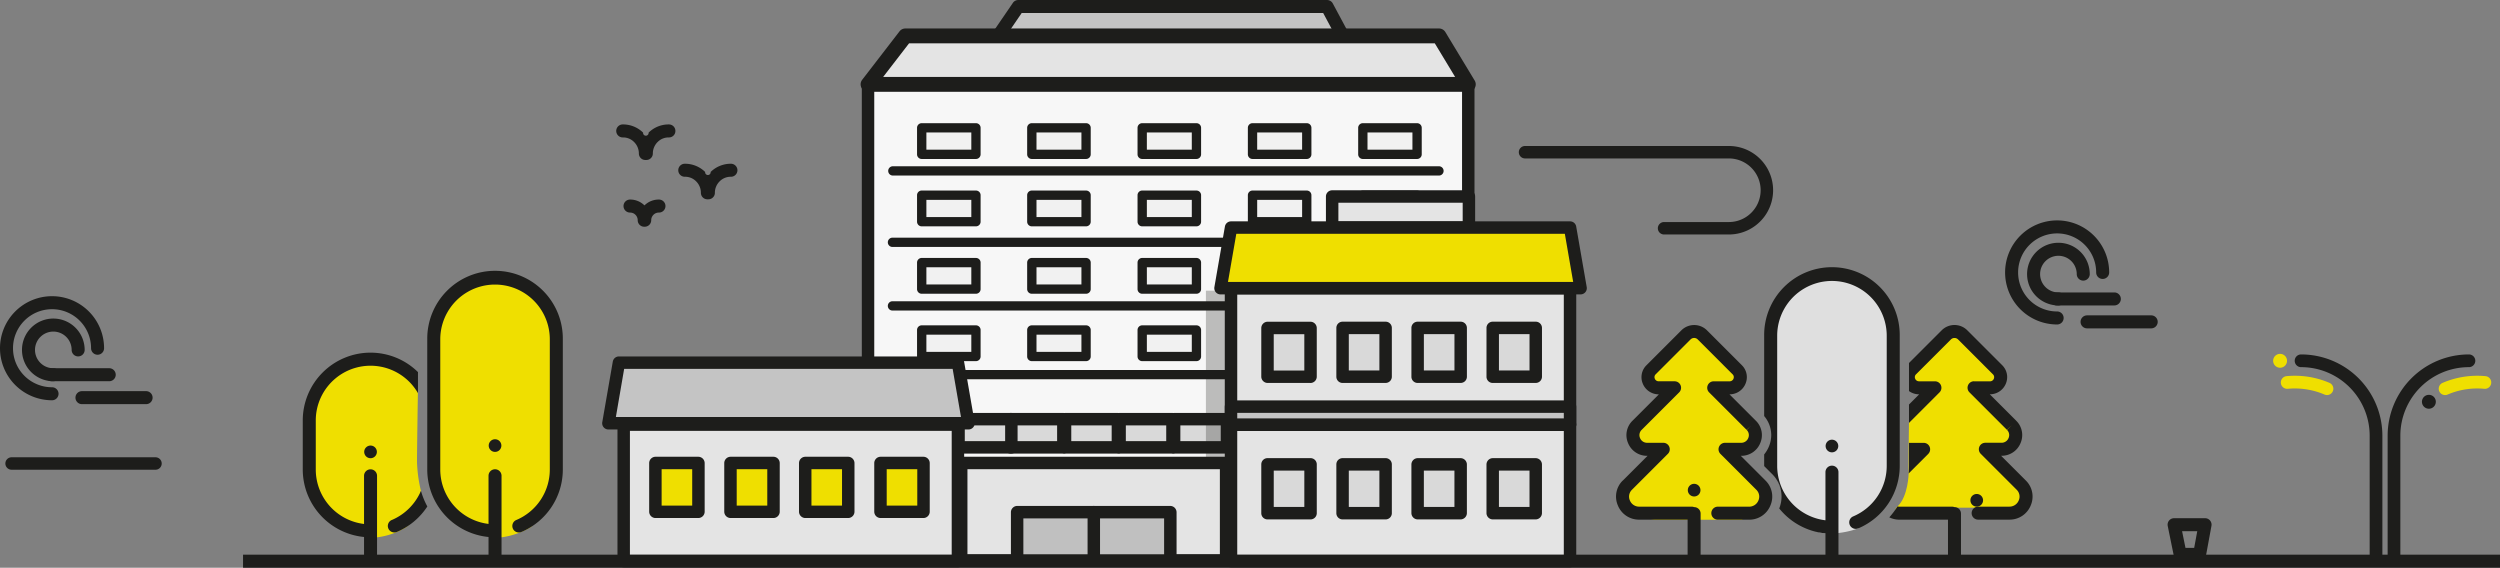 <svg xmlns="http://www.w3.org/2000/svg" xmlns:xlink="http://www.w3.org/1999/xlink" width="308.669" height="70.093" viewBox="0 0 308.669 70.093">
  <rect x="0" y="0" width="308.669" height="70.093" fill="#808080" stroke="none"/>
  <defs>
    <clipPath id="clip-path">
      <rect id="Rectangle_1916" data-name="Rectangle 1916" width="3.103" height="33.579" fill="none"/>
    </clipPath>
  </defs>
  <g id="city_3" data-name="city 3" transform="translate(0)">
    <path id="Path_1680" data-name="Path 1680" d="M2209.736,39.366l-2.667,3.9h42.885l-2.094-3.9Z" transform="translate(-2084.012 -38.563)" fill="#c4c4c4"/>
    <path id="Path_1681" data-name="Path 1681" d="M2247.931,42.049h-42.884a.8.8,0,0,1-.663-1.256l2.667-3.9a.8.8,0,0,1,.663-.35h38.124a.8.8,0,0,1,.708.424l2.093,3.9a.8.8,0,0,1-.708,1.183m-41.362-1.606h40.02l-1.231-2.3h-37.219Z" transform="translate(-2081.99 -36.541)" fill="#1d1d1b"/>
    <path id="Path_1682" data-name="Path 1682" d="M2151.227,117.061h74.11V58.489a121.42,121.42,0,0,0-74.11,0Z" transform="translate(-2044.051 -48.103)" fill="#f7f7f7"/>
    <path id="Path_1683" data-name="Path 1683" d="M2223.4,124.361h-74.11a.769.769,0,0,1-.769-.769V64.781a.769.769,0,0,1,.52-.727c5.325-1.821,19.013-2.74,38.55-2.587,20.439.16,31.223.933,36.058,2.587a.768.768,0,0,1,.52.727v58.81a.768.768,0,0,1-.769.769m-73.342-1.538h72.573V65.342c-4.917-1.483-15.508-2.185-35.052-2.338-18.466-.144-32.05.706-37.521,2.338Z" transform="translate(-2042.116 -54.367)" fill="#1d1d1b"/>
    <path id="Path_1684" data-name="Path 1684" d="M2161.916,110.745h0Z" transform="translate(-2051.7 -89.643)" fill="#f1f1f1"/>
    <path id="Path_1685" data-name="Path 1685" d="M2227.945,109.875h-67.474a.574.574,0,0,1,0-1.147h67.474a.574.574,0,0,1,0,1.147" transform="translate(-2050.256 -88.2)" fill="#1d1d1b"/>
    <path id="Path_1686" data-name="Path 1686" d="M2161.916,141.749h0Z" transform="translate(-2051.7 -111.83)" fill="#f1f1f1"/>
    <path id="Path_1687" data-name="Path 1687" d="M2227.945,140.878h-67.474a.574.574,0,1,1,0-1.147h67.474a.574.574,0,1,1,0,1.147" transform="translate(-2050.256 -110.386)" fill="#1d1d1b"/>
    <path id="Path_1688" data-name="Path 1688" d="M2161.916,169.351h0Z" transform="translate(-2051.7 -131.583)" fill="#f1f1f1"/>
    <path id="Path_1689" data-name="Path 1689" d="M2227.945,168.481h-67.474a.574.574,0,1,1,0-1.147h67.474a.574.574,0,1,1,0,1.147" transform="translate(-2050.256 -130.139)" fill="#1d1d1b"/>
    <path id="Path_1690" data-name="Path 1690" d="M2161.916,199.185h0Z" transform="translate(-2051.7 -152.933)" fill="#f1f1f1"/>
    <path id="Path_1691" data-name="Path 1691" d="M2227.945,198.315h-67.474a.574.574,0,1,1,0-1.147h67.474a.574.574,0,1,1,0,1.147" transform="translate(-2050.256 -151.489)" fill="#1d1d1b"/>
    <path id="Path_1692" data-name="Path 1692" d="M2811.766,216.51a.785.785,0,0,1-.785-.785V200.464a10.039,10.039,0,0,1,10.039-10.04.785.785,0,0,1,0,1.57,8.47,8.47,0,0,0-8.47,8.47v15.261a.785.785,0,0,1-.784.785" transform="translate(-2516.185 -146.663)" fill="#1d1d1b"/>
    <path id="Path_1693" data-name="Path 1693" d="M2780.676,216.51a.785.785,0,0,1-.785-.785V200.464a8.469,8.469,0,0,0-8.469-8.47.785.785,0,0,1,0-1.57,10.039,10.039,0,0,1,10.039,10.04v15.261a.785.785,0,0,1-.785.785" transform="translate(-2487.314 -146.663)" fill="#1d1d1b"/>
    <path id="Path_1694" data-name="Path 1694" d="M2827.6,208.826a.857.857,0,1,1-.857-.857.857.857,0,0,1,.857.857" transform="translate(-2526.854 -159.219)" fill="#1d1d1b"/>
    <path id="Path_1695" data-name="Path 1695" d="M2767.933,195.26a.782.782,0,0,1-.295-.058,9.308,9.308,0,0,0-4.548-.715.785.785,0,0,1-.174-1.56,10.859,10.859,0,0,1,5.311.821.785.785,0,0,1-.3,1.513m14.883-.058a9.308,9.308,0,0,1,4.548-.715.785.785,0,0,0,.174-1.56,10.857,10.857,0,0,0-5.312.821.785.785,0,1,0,.59,1.455m-20.668-5.03a.857.857,0,1,0,.857.857.857.857,0,0,0-.857-.857" transform="translate(-2480.625 -146.483)" fill="#efdf00"/>
    <rect id="Rectangle_1866" data-name="Rectangle 1866" width="6.525" height="3.481" transform="translate(144.972 51.755)" fill="#d9d9d9"/>
    <path id="Path_1696" data-name="Path 1696" d="M2288.7,220.851h-6.486a.788.788,0,0,1-.788-.788V216.62a.788.788,0,0,1,.788-.788h6.485a.788.788,0,0,1,.789.788v3.442a.788.788,0,0,1-.789.788m-5.736-1.538h4.987V217.37h-4.987Z" transform="translate(-2137.227 -164.846)" fill="#1d1d1b"/>
    <rect id="Rectangle_1867" data-name="Rectangle 1867" width="6.525" height="3.481" transform="translate(138.236 51.755)" fill="#d9d9d9"/>
    <path id="Path_1697" data-name="Path 1697" d="M2265.016,220.851h-6.486a.788.788,0,0,1-.788-.788V216.62a.788.788,0,0,1,.788-.788h6.485a.788.788,0,0,1,.788.788v3.442a.788.788,0,0,1-.788.788m-5.736-1.538h4.987V217.37h-4.987Z" transform="translate(-2120.275 -164.846)" fill="#1d1d1b"/>
    <rect id="Rectangle_1868" data-name="Rectangle 1868" width="6.525" height="3.481" transform="translate(131.499 51.755)" fill="#d9d9d9"/>
    <path id="Path_1698" data-name="Path 1698" d="M2241.326,220.851h-6.485a.788.788,0,0,1-.788-.788V216.62a.788.788,0,0,1,.788-.788h6.485a.788.788,0,0,1,.789.788v3.442a.788.788,0,0,1-.789.788m-5.736-1.538h4.987V217.37h-4.987Z" transform="translate(-2103.322 -164.846)" fill="#1d1d1b"/>
    <rect id="Rectangle_1869" data-name="Rectangle 1869" width="6.525" height="3.481" transform="translate(124.762 51.755)" fill="#d9d9d9"/>
    <path id="Path_1699" data-name="Path 1699" d="M2217.637,220.851h-6.485a.788.788,0,0,1-.788-.788V216.62a.788.788,0,0,1,.788-.788h6.485a.789.789,0,0,1,.789.788v3.442a.789.789,0,0,1-.789.788m-5.736-1.538h4.987V217.37H2211.9Z" transform="translate(-2086.369 -164.846)" fill="#1d1d1b"/>
    <rect id="Rectangle_1870" data-name="Rectangle 1870" width="6.525" height="3.481" transform="translate(118.345 51.755)" fill="#d9d9d9"/>
    <path id="Path_1700" data-name="Path 1700" d="M2195.074,220.851h-6.485a.788.788,0,0,1-.788-.788V216.62a.788.788,0,0,1,.788-.788h6.485a.788.788,0,0,1,.788.788v3.442a.788.788,0,0,1-.788.788m-5.736-1.538h4.987V217.37h-4.987Z" transform="translate(-2070.223 -164.846)" fill="#1d1d1b"/>
    <path id="Path_1702" data-name="Path 1702" d="M2609.447,195.121l2.339-1.177v-2.328l-4.595-4.192,2.3-.662.576-1.28-5.56-5.388-5.388,5.256.313,1.677,1.986.221L2599.005,191l-.047,3.75v2.982s-.05,2.83-1.377,4.072,3.419,1.109,3.419,1.109l2.633-.965h9.389l.333-1.606Z" transform="translate(-2363.303 -139.271)" fill="#efdf00"/>
    <path id="Path_1703" data-name="Path 1703" d="M2558.892,168.821l-.774,12.29-3.832,5.5a10.429,10.429,0,0,1-4.055.622c-2.14-.141-3.949-2.524-3.949-2.524l-.838-1.407a26.429,26.429,0,0,1-1.782-5.035c-.115-1.368,0-6.31,0-6.31V159.677l5.224-4.591,5.339.957,3.893,2.831Z" transform="translate(-2324.849 -121.375)" fill="#dfdfdf"/>
    <path id="Path_1704" data-name="Path 1704" d="M2486.667,180.094l5.952,5.571-.75,1.1-2.226.4,4.52,5.868-.4,1.313-2.912.452,4.1,4.721v1.942l-2.383,1.98h-10.811l-2.692-.52-1.633-2.346,4.721-5.4-2.78-.828-.441-1.71,4.942-5.3-2.515-.529-.353-1.9Z" transform="translate(-2277.496 -139.271)" fill="#efdf00"/>
    <rect id="Rectangle_1871" data-name="Rectangle 1871" width="6.695" height="3.272" transform="translate(168.266 40.744)" fill="#f1f1f1"/>
    <path id="Path_1705" data-name="Path 1705" d="M2371.3,182.218h-6.7a.573.573,0,0,1-.573-.574v-3.272a.573.573,0,0,1,.573-.574h6.7a.574.574,0,0,1,.574.574v3.272a.574.574,0,0,1-.574.574m-6.122-1.147h5.548v-2.124h-5.548Z" transform="translate(-2196.336 -137.629)" fill="#1d1d1b"/>
    <rect id="Rectangle_1872" data-name="Rectangle 1872" width="6.695" height="3.272" transform="translate(168.266 32.424)" fill="#f1f1f1"/>
    <path id="Path_1706" data-name="Path 1706" d="M2371.3,152.961h-6.7a.574.574,0,0,1-.573-.574v-3.272a.573.573,0,0,1,.573-.574h6.7a.574.574,0,0,1,.574.574v3.272a.574.574,0,0,1-.574.574m-6.122-1.147h5.548v-2.124h-5.548Z" transform="translate(-2196.336 -116.692)" fill="#1d1d1b"/>
    <rect id="Rectangle_1873" data-name="Rectangle 1873" width="6.695" height="3.272" transform="translate(168.266 24.104)" fill="#f1f1f1"/>
    <path id="Path_1707" data-name="Path 1707" d="M2371.3,123.7h-6.7a.573.573,0,0,1-.573-.574v-3.272a.573.573,0,0,1,.573-.574h6.7a.574.574,0,0,1,.574.574v3.272a.574.574,0,0,1-.574.574m-6.122-1.147h5.548v-2.124h-5.548Z" transform="translate(-2196.336 -95.754)" fill="#1d1d1b"/>
    <rect id="Rectangle_1874" data-name="Rectangle 1874" width="6.695" height="3.272" transform="translate(168.266 15.783)" fill="#f1f1f1"/>
    <path id="Path_1708" data-name="Path 1708" d="M2371.3,94.446h-6.7a.573.573,0,0,1-.573-.574V90.6a.573.573,0,0,1,.573-.574h6.7a.574.574,0,0,1,.574.574v3.272a.574.574,0,0,1-.574.574m-6.122-1.147h5.548V91.174h-5.548Z" transform="translate(-2196.336 -74.817)" fill="#1d1d1b"/>
    <rect id="Rectangle_1875" data-name="Rectangle 1875" width="6.695" height="3.272" transform="translate(154.644 40.744)" fill="#f1f1f1"/>
    <path id="Path_1709" data-name="Path 1709" d="M2323.4,182.218h-6.7a.574.574,0,0,1-.573-.574v-3.272a.574.574,0,0,1,.573-.574h6.7a.574.574,0,0,1,.574.574v3.272a.574.574,0,0,1-.574.574m-6.122-1.147h5.548v-2.124h-5.548Z" transform="translate(-2162.057 -137.629)" fill="#1d1d1b"/>
    <rect id="Rectangle_1876" data-name="Rectangle 1876" width="6.695" height="3.272" transform="translate(154.644 32.424)" fill="#f1f1f1"/>
    <path id="Path_1710" data-name="Path 1710" d="M2323.4,152.961h-6.7a.574.574,0,0,1-.573-.574v-3.272a.574.574,0,0,1,.573-.574h6.7a.574.574,0,0,1,.574.574v3.272a.574.574,0,0,1-.574.574m-6.122-1.147h5.548v-2.124h-5.548Z" transform="translate(-2162.057 -116.692)" fill="#1d1d1b"/>
    <rect id="Rectangle_1877" data-name="Rectangle 1877" width="6.695" height="3.272" transform="translate(154.644 24.104)" fill="#f1f1f1"/>
    <path id="Path_1711" data-name="Path 1711" d="M2323.4,123.7h-6.7a.574.574,0,0,1-.573-.574v-3.272a.574.574,0,0,1,.573-.574h6.7a.574.574,0,0,1,.574.574v3.272a.574.574,0,0,1-.574.574m-6.122-1.147h5.548v-2.124h-5.548Z" transform="translate(-2162.057 -95.754)" fill="#1d1d1b"/>
    <rect id="Rectangle_1878" data-name="Rectangle 1878" width="6.695" height="3.272" transform="translate(154.644 15.783)" fill="#f1f1f1"/>
    <path id="Path_1712" data-name="Path 1712" d="M2323.4,94.446h-6.7a.574.574,0,0,1-.573-.574V90.6a.574.574,0,0,1,.573-.574h6.7a.574.574,0,0,1,.574.574v3.272a.574.574,0,0,1-.574.574m-6.122-1.147h5.548V91.174h-5.548Z" transform="translate(-2162.057 -74.817)" fill="#1d1d1b"/>
    <rect id="Rectangle_1879" data-name="Rectangle 1879" width="6.695" height="3.272" transform="translate(141.022 40.744)" fill="#f1f1f1"/>
    <path id="Path_1713" data-name="Path 1713" d="M2275.5,182.218h-6.7a.574.574,0,0,1-.573-.574v-3.272a.574.574,0,0,1,.573-.574h6.7a.574.574,0,0,1,.574.574v3.272a.574.574,0,0,1-.574.574m-6.122-1.147h5.548v-2.124h-5.548Z" transform="translate(-2127.778 -137.629)" fill="#1d1d1b"/>
    <rect id="Rectangle_1880" data-name="Rectangle 1880" width="6.695" height="3.272" transform="translate(141.022 32.424)" fill="#f1f1f1"/>
    <path id="Path_1714" data-name="Path 1714" d="M2275.5,152.961h-6.7a.574.574,0,0,1-.573-.574v-3.272a.574.574,0,0,1,.573-.574h6.7a.574.574,0,0,1,.574.574v3.272a.574.574,0,0,1-.574.574m-6.122-1.147h5.548v-2.124h-5.548Z" transform="translate(-2127.778 -116.692)" fill="#1d1d1b"/>
    <rect id="Rectangle_1881" data-name="Rectangle 1881" width="6.695" height="3.272" transform="translate(141.022 24.104)" fill="#f1f1f1"/>
    <path id="Path_1715" data-name="Path 1715" d="M2275.5,123.7h-6.7a.574.574,0,0,1-.573-.574v-3.272a.574.574,0,0,1,.573-.574h6.7a.574.574,0,0,1,.574.574v3.272a.574.574,0,0,1-.574.574m-6.122-1.147h5.548v-2.124h-5.548Z" transform="translate(-2127.778 -95.754)" fill="#1d1d1b"/>
    <rect id="Rectangle_1882" data-name="Rectangle 1882" width="6.695" height="3.272" transform="translate(141.022 15.783)" fill="#f1f1f1"/>
    <path id="Path_1716" data-name="Path 1716" d="M2275.5,94.446h-6.7a.574.574,0,0,1-.573-.574V90.6a.574.574,0,0,1,.573-.574h6.7a.574.574,0,0,1,.574.574v3.272a.574.574,0,0,1-.574.574m-6.122-1.147h5.548V91.174h-5.548Z" transform="translate(-2127.778 -74.817)" fill="#1d1d1b"/>
    <rect id="Rectangle_1883" data-name="Rectangle 1883" width="6.695" height="3.272" transform="translate(127.4 40.744)" fill="#f1f1f1"/>
    <path id="Path_1717" data-name="Path 1717" d="M2227.594,182.218h-6.7a.574.574,0,0,1-.574-.574v-3.272a.574.574,0,0,1,.574-.574h6.7a.574.574,0,0,1,.574.574v3.272a.574.574,0,0,1-.574.574m-6.122-1.147h5.548v-2.124h-5.548Z" transform="translate(-2093.499 -137.629)" fill="#1d1d1b"/>
    <rect id="Rectangle_1884" data-name="Rectangle 1884" width="6.695" height="3.272" transform="translate(127.4 32.424)" fill="#f1f1f1"/>
    <path id="Path_1718" data-name="Path 1718" d="M2227.594,152.961h-6.7a.574.574,0,0,1-.574-.574v-3.272a.574.574,0,0,1,.574-.574h6.7a.574.574,0,0,1,.574.574v3.272a.574.574,0,0,1-.574.574m-6.122-1.147h5.548v-2.124h-5.548Z" transform="translate(-2093.499 -116.692)" fill="#1d1d1b"/>
    <rect id="Rectangle_1885" data-name="Rectangle 1885" width="6.695" height="3.272" transform="translate(127.4 24.104)" fill="#f1f1f1"/>
    <path id="Path_1719" data-name="Path 1719" d="M2227.594,123.7h-6.7a.574.574,0,0,1-.574-.574v-3.272a.574.574,0,0,1,.574-.574h6.7a.574.574,0,0,1,.574.574v3.272a.574.574,0,0,1-.574.574m-6.122-1.147h5.548v-2.124h-5.548Z" transform="translate(-2093.499 -95.754)" fill="#1d1d1b"/>
    <rect id="Rectangle_1886" data-name="Rectangle 1886" width="6.695" height="3.272" transform="translate(127.4 15.783)" fill="#f1f1f1"/>
    <path id="Path_1720" data-name="Path 1720" d="M2227.594,94.446h-6.7a.574.574,0,0,1-.574-.574V90.6a.574.574,0,0,1,.574-.574h6.7a.574.574,0,0,1,.574.574v3.272a.574.574,0,0,1-.574.574m-6.122-1.147h5.548V91.174h-5.548Z" transform="translate(-2093.499 -74.817)" fill="#1d1d1b"/>
    <rect id="Rectangle_1887" data-name="Rectangle 1887" width="6.695" height="3.272" transform="translate(113.804 40.744)" fill="#f1f1f1"/>
    <path id="Path_1721" data-name="Path 1721" d="M2179.783,182.218h-6.7a.574.574,0,0,1-.574-.574v-3.272a.574.574,0,0,1,.574-.574h6.7a.574.574,0,0,1,.574.574v3.272a.574.574,0,0,1-.574.574m-6.121-1.147h5.548v-2.124h-5.548Z" transform="translate(-2059.284 -137.629)" fill="#1d1d1b"/>
    <rect id="Rectangle_1888" data-name="Rectangle 1888" width="6.695" height="3.272" transform="translate(113.804 32.424)" fill="#f1f1f1"/>
    <path id="Path_1722" data-name="Path 1722" d="M2179.783,152.961h-6.7a.574.574,0,0,1-.574-.574v-3.272a.574.574,0,0,1,.574-.574h6.7a.574.574,0,0,1,.574.574v3.272a.574.574,0,0,1-.574.574m-6.121-1.147h5.548v-2.124h-5.548Z" transform="translate(-2059.284 -116.692)" fill="#1d1d1b"/>
    <rect id="Rectangle_1889" data-name="Rectangle 1889" width="6.695" height="3.272" transform="translate(113.804 24.104)" fill="#f1f1f1"/>
    <path id="Path_1723" data-name="Path 1723" d="M2179.783,123.7h-6.7a.574.574,0,0,1-.574-.574v-3.272a.574.574,0,0,1,.574-.574h6.7a.574.574,0,0,1,.574.574v3.272a.574.574,0,0,1-.574.574m-6.121-1.147h5.548v-2.124h-5.548Z" transform="translate(-2059.284 -95.754)" fill="#1d1d1b"/>
    <rect id="Rectangle_1890" data-name="Rectangle 1890" width="6.695" height="3.272" transform="translate(113.804 15.783)" fill="#f1f1f1"/>
    <path id="Path_1724" data-name="Path 1724" d="M2179.783,94.446h-6.7a.574.574,0,0,1-.574-.574V90.6a.574.574,0,0,1,.574-.574h6.7a.574.574,0,0,1,.574.574v3.272a.574.574,0,0,1-.574.574m-6.121-1.147h5.548V91.174h-5.548Z" transform="translate(-2059.284 -74.817)" fill="#1d1d1b"/>
    <rect id="Rectangle_1891" data-name="Rectangle 1891" width="41.267" height="16.848" transform="translate(77.007 52.429)" fill="#e4e4e4"/>
    <path id="Path_1725" data-name="Path 1725" d="M2084.45,236.587h-41.228a.788.788,0,0,1-.788-.788v-16.81a.788.788,0,0,1,.788-.788h41.228a.789.789,0,0,1,.788.788V235.8a.789.789,0,0,1-.788.788m-40.479-1.538H2083.7V219.739h-39.729Z" transform="translate(-1966.196 -166.541)" fill="#1d1d1b"/>
    <path id="Path_1726" data-name="Path 1726" d="M2038.5,201.479h44.45l-1.3-7.481H2039.8Z" transform="translate(-1963.382 -149.221)" fill="#c4c4c4"/>
    <path id="Path_1727" data-name="Path 1727" d="M2081.017,200.313h-44.45a.769.769,0,0,1-.758-.9l1.3-7.481a.769.769,0,0,1,.758-.638h41.857a.769.769,0,0,1,.758.638l1.3,7.481a.769.769,0,0,1-.757.9m-43.537-1.538H2080.1l-1.03-5.943H2038.51Z" transform="translate(-1961.448 -147.286)" fill="#1d1d1b"/>
    <rect id="Rectangle_1892" data-name="Rectangle 1892" width="5.313" height="6.407" transform="translate(90.19 56.785)" fill="#e4e4e4"/>
    <rect id="Rectangle_1893" data-name="Rectangle 1893" width="5.313" height="6.028" transform="translate(80.921 57.164)" fill="#e4e4e4"/>
    <rect id="Rectangle_1894" data-name="Rectangle 1894" width="5.313" height="6.028" transform="translate(90.19 57.164)" fill="#efdf00"/>
    <path id="Path_1728" data-name="Path 1728" d="M2094.854,242.416h-5.274a.788.788,0,0,1-.788-.788v-5.989a.788.788,0,0,1,.788-.788h5.274a.788.788,0,0,1,.788.788v5.989a.788.788,0,0,1-.788.788m-4.525-1.538h3.775v-4.49h-3.775Z" transform="translate(-1999.37 -178.456)" fill="#1d1d1b"/>
    <rect id="Rectangle_1895" data-name="Rectangle 1895" width="5.313" height="6.028" transform="translate(99.416 57.164)" fill="#efdf00"/>
    <path id="Path_1729" data-name="Path 1729" d="M2127.3,242.416h-5.274a.788.788,0,0,1-.788-.788v-5.989a.788.788,0,0,1,.788-.788h5.274a.788.788,0,0,1,.788.788v5.989a.788.788,0,0,1-.788.788m-4.525-1.538h3.775v-4.49h-3.775Z" transform="translate(-2022.587 -178.456)" fill="#1d1d1b"/>
    <rect id="Rectangle_1896" data-name="Rectangle 1896" width="5.313" height="6.028" transform="translate(108.708 57.164)" fill="#efdf00"/>
    <path id="Path_1730" data-name="Path 1730" d="M2159.972,242.416H2154.7a.788.788,0,0,1-.788-.788v-5.989a.788.788,0,0,1,.788-.788h5.274a.788.788,0,0,1,.788.788v5.989a.788.788,0,0,1-.788.788m-4.525-1.538h3.775v-4.49h-3.775Z" transform="translate(-2045.97 -178.456)" fill="#1d1d1b"/>
    <rect id="Rectangle_1897" data-name="Rectangle 1897" width="5.313" height="6.028" transform="translate(80.921 57.164)" fill="#efdf00"/>
    <path id="Path_1731" data-name="Path 1731" d="M2062.261,242.416h-5.274a.788.788,0,0,1-.788-.788v-5.989a.788.788,0,0,1,.788-.788h5.274a.788.788,0,0,1,.789.788v5.989a.788.788,0,0,1-.789.788m-4.525-1.538h3.776v-4.49h-3.776Z" transform="translate(-1976.047 -178.456)" fill="#1d1d1b"/>
    <path id="Path_1732" data-name="Path 1732" d="M1974.774,186.626l1.828-2.292,1.016-11.941-.116-9.875-3.278-4.929-4.9-.989-4.613,2.118-1.653,3.684-.841,10.647.406,10.183,2.988,4,5.106,1.566a9.47,9.47,0,0,0,3.711-1.33l-.316-.7Z" transform="translate(-1908.788 -122.457)" fill="#efdf00"/>
    <path id="Path_1733" data-name="Path 1733" d="M1922.058,209.126a17.239,17.239,0,0,1-.486-3.574c0-1.655.119-9.247.119-9.247l-1.981-2.62s-4.207-.667-4.352-.667-4.091,1.393-4.091,1.393l-2.408,3.423-.729,8.676,2.035,5.185,6.474,3.168a8.927,8.927,0,0,0,3.618-1.272,3.925,3.925,0,0,0,1.435-2.51Z" transform="translate(-1870.085 -148.52)" fill="#efdf00"/>
    <path id="Path_1734" data-name="Path 1734" d="M1987.314,228.809a.781.781,0,1,1,.781-.781.781.781,0,0,1-.781.781" transform="translate(-1926.192 -173.014)" fill="#1d1d1b"/>
    <path id="Path_1735" data-name="Path 1735" d="M1933.259,231.553a.781.781,0,1,1,.781-.781.781.781,0,0,1-.781.781" transform="translate(-1887.509 -174.979)" fill="#1d1d1b"/>
    <path id="Path_1736" data-name="Path 1736" d="M1914.165,189.656a8.339,8.339,0,0,1,5.856,2.4v2.6a6.76,6.76,0,0,0-12.618,3.376v6.062a6.771,6.771,0,0,0,5.959,6.713v-5.944a.8.8,0,0,1,1.606,0V215.1a.8.8,0,0,1-1.606,0v-2.686a8.38,8.38,0,0,1-7.566-8.329v-6.062a8.378,8.378,0,0,1,8.369-8.369" transform="translate(-1868.415 -146.114)" fill="#1d1d1b"/>
    <path id="Path_1737" data-name="Path 1737" d="M1943.218,253.258a6.786,6.786,0,0,0,3.6-3.6,9.426,9.426,0,0,0,.787,1.93,8.4,8.4,0,0,1-3.759,3.144.8.8,0,0,1-.628-1.478" transform="translate(-1894.844 -189.055)" fill="#1d1d1b"/>
    <path id="Path_1738" data-name="Path 1738" d="M1959.851,162.81a8.369,8.369,0,1,1,16.737,0v16.077a8.369,8.369,0,0,1-5.117,7.708.8.8,0,1,1-.628-1.478,6.765,6.765,0,0,0,4.138-6.229V162.81a6.762,6.762,0,1,0-13.524,0v16.077a6.771,6.771,0,0,0,5.958,6.713v-5.944a.8.8,0,0,1,1.607,0V189.9a.8.8,0,0,1-1.607,0v-2.686a8.38,8.38,0,0,1-7.565-8.329Z" transform="translate(-1907.098 -120.913)" fill="#1d1d1b"/>
    <path id="Path_1739" data-name="Path 1739" d="M2072.475,112.017h.115a.8.8,0,0,0,.8-.8,1.98,1.98,0,0,1,.6-1.428,1.908,1.908,0,0,1,1.364-.555.8.8,0,1,0,.035-1.606,3.55,3.55,0,0,0-2.523,1.014.341.341,0,1,1-.678,0,3.54,3.54,0,0,0-2.524-1.014.8.8,0,0,0,.017,1.606h.058a1.886,1.886,0,0,1,1.324.556,1.983,1.983,0,0,1,.6,1.428.8.8,0,0,0,.8.8" transform="translate(-1985.125 -87.41)" fill="#1d1d1b"/>
    <path id="Path_1740" data-name="Path 1740" d="M2045.534,94.943h.116a.8.8,0,0,0,.8-.8,1.982,1.982,0,0,1,.6-1.428,1.888,1.888,0,0,1,1.365-.556.793.793,0,0,0,.82-.786.8.8,0,0,0-.785-.82,3.521,3.521,0,0,0-2.524,1.014.341.341,0,1,1-.678,0,3.533,3.533,0,0,0-2.524-1.014.8.8,0,0,0,.017,1.606h.058a1.889,1.889,0,0,1,1.325.556,1.983,1.983,0,0,1,.6,1.428.8.8,0,0,0,.8.8" transform="translate(-1965.845 -75.19)" fill="#1d1d1b"/>
    <path id="Path_1741" data-name="Path 1741" d="M2047.583,126.526h.073a.8.8,0,0,0,.8-.8.949.949,0,0,1,.289-.684.928.928,0,0,1,.642-.264h.018a.8.8,0,0,0,.017-1.606,2.493,2.493,0,0,0-1.8.722l0,0,0,0a2.487,2.487,0,0,0-1.8-.722.8.8,0,0,0,.035,1.606.932.932,0,0,1,.642.264.949.949,0,0,1,.289.684.8.8,0,0,0,.8.8" transform="translate(-1968.052 -98.533)" fill="#1d1d1b"/>
    <path id="Path_1742" data-name="Path 1742" d="M2678.462,175.068h7.918a.8.8,0,1,0,0-1.606h-7.918a.8.8,0,1,0,0,1.606" transform="translate(-2420.776 -134.525)" fill="#1d1d1b"/>
    <path id="Path_1743" data-name="Path 1743" d="M2651.322,145.085a.8.8,0,1,0,0-1.606,4.819,4.819,0,1,1,4.819-4.819.8.8,0,1,0,1.606,0,6.425,6.425,0,1,0-6.425,6.425" transform="translate(-2397.332 -105.022)" fill="#1d1d1b"/>
    <path id="Path_1744" data-name="Path 1744" d="M2665.306,165.113h7.107a.8.8,0,0,0,0-1.606h-7.107a.8.8,0,1,0,0,1.606" transform="translate(-2411.361 -127.401)" fill="#1d1d1b"/>
    <path id="Path_1745" data-name="Path 1745" d="M2658.312,149.686a.8.8,0,0,0,0-1.606,2.262,2.262,0,1,1,2.262-2.262.8.8,0,1,0,1.606,0,3.869,3.869,0,1,0-3.869,3.868" transform="translate(-2404.163 -111.974)" fill="#1d1d1b"/>
    <path id="Path_1746" data-name="Path 1746" d="M1807.915,207.971h7.918a.8.8,0,0,0,0-1.606h-7.918a.8.8,0,0,0,0,1.606" transform="translate(-1797.795 -158.071)" fill="#1d1d1b"/>
    <path id="Path_1747" data-name="Path 1747" d="M1780.774,177.988a.8.8,0,1,0,0-1.606,4.819,4.819,0,1,1,4.819-4.819.8.8,0,0,0,1.606,0,6.425,6.425,0,1,0-6.425,6.425" transform="translate(-1774.349 -128.568)" fill="#1d1d1b"/>
    <path id="Path_1748" data-name="Path 1748" d="M1794.758,198.017h7.107a.8.8,0,0,0,0-1.606h-7.107a.8.8,0,1,0,0,1.606" transform="translate(-1788.379 -150.948)" fill="#1d1d1b"/>
    <path id="Path_1749" data-name="Path 1749" d="M1787.764,182.59a.8.8,0,0,0,0-1.606,2.262,2.262,0,1,1,2.262-2.262.8.8,0,0,0,1.607,0,3.869,3.869,0,1,0-3.869,3.868" transform="translate(-1781.18 -135.52)" fill="#1d1d1b"/>
    <path id="Path_1750" data-name="Path 1750" d="M2476.8,196.873l3.075-3.076h-.05a2.515,2.515,0,0,1-2.353-1.569,2.483,2.483,0,0,1,.521-2.741l3.28-3.28h-.02a2.118,2.118,0,0,1-1.957-1.3,2.065,2.065,0,0,1,.431-2.279l4.326-4.326a2.235,2.235,0,0,1,3.158,0l4.3,4.3.018.018a2.069,2.069,0,0,1,.436,2.285,2.118,2.118,0,0,1-1.957,1.3h-.02l3.258,3.258.019.019a2.485,2.485,0,0,1,.524,2.745,2.516,2.516,0,0,1-2.353,1.569h-.051l3.053,3.053.021.021a2.771,2.771,0,0,1,.584,3.061,2.806,2.806,0,0,1-2.625,1.751h-3.866a.8.8,0,1,1,0-1.606h3.866a1.226,1.226,0,0,0,1.144-.765,1.174,1.174,0,0,0-.248-1.314l-.024-.024-4.412-4.412a.8.8,0,0,1,.568-1.371h1.99a.93.93,0,0,0,.871-.583.9.9,0,0,0-.187-1l.573-.563-.592.543-4.619-4.618a.8.8,0,0,1,.568-1.371h1.959a.507.507,0,0,0,.475-.319.487.487,0,0,0-.114-.551l-4.3-4.3a.627.627,0,0,0-.886,0l-4.311,4.311a.479.479,0,0,0-.1.537.507.507,0,0,0,.475.319h1.959a.8.8,0,0,1,.568,1.371l-4.619,4.618-.02.02a.9.9,0,0,0-.187,1,.93.93,0,0,0,.872.584h1.99a.8.8,0,0,1,.568,1.371l-4.412,4.412-.024.024a1.173,1.173,0,0,0-.248,1.313,1.226,1.226,0,0,0,1.144.765h6.49a.8.8,0,0,1,.292.057h.006a.8.8,0,0,1,.8.8v5.125a.8.8,0,1,1-1.606,0v-4.377h-5.985a2.806,2.806,0,0,1-2.625-1.751,2.77,2.77,0,0,1,.582-3.059" transform="translate(-2276.456 -137.518)" fill="#1d1d1b"/>
    <path id="Path_1751" data-name="Path 1751" d="M2507.924,248.165a.781.781,0,1,1,.781-.781.781.781,0,0,1-.781.781" transform="translate(-2298.752 -186.866)" fill="#1d1d1b"/>
    <path id="Path_1752" data-name="Path 1752" d="M2567.752,229.006a.781.781,0,1,1,.781-.781.781.781,0,0,1-.781.781" transform="translate(-2341.566 -173.156)" fill="#1d1d1b"/>
    <path id="Path_1753" data-name="Path 1753" d="M2604.861,228.8a.8.8,0,0,1,.568,1.371l-2.416,2.415c.031-.308.047-.619.047-.933V228.8Z" transform="translate(-2367.359 -174.123)" fill="#1d1d1b"/>
    <path id="Path_1754" data-name="Path 1754" d="M2611.217,184.6h1.959a.508.508,0,0,0,.475-.319.487.487,0,0,0-.114-.551l-4.3-4.3a.627.627,0,0,0-.886,0l-4.311,4.311a.478.478,0,0,0-.1.537.507.507,0,0,0,.475.319h1.959a.8.8,0,0,1,.568,1.371l-3.765,3.765v-2.272l1.258-1.258h-.02a2.111,2.111,0,0,1-1.238-.4v-3.467l4.038-4.038a2.235,2.235,0,0,1,3.158,0l4.3,4.3.018.018a2.07,2.07,0,0,1,.437,2.285,2.118,2.118,0,0,1-1.957,1.3h-.02l3.258,3.258.019.019a2.485,2.485,0,0,1,.524,2.744,2.516,2.516,0,0,1-2.353,1.569h-.051l3.053,3.053.021.021a2.77,2.77,0,0,1,.584,3.061,2.806,2.806,0,0,1-2.625,1.751h-3.866a.8.8,0,1,1,0-1.606h3.866a1.226,1.226,0,0,0,1.144-.765,1.174,1.174,0,0,0-.247-1.314l-.024-.024-4.412-4.412a.8.8,0,0,1,.568-1.371h1.99a.93.93,0,0,0,.871-.583.9.9,0,0,0-.187-1l.573-.563-.593.543-4.618-4.619a.8.8,0,0,1,.568-1.371" transform="translate(-2367.478 -137.518)" fill="#1d1d1b"/>
    <path id="Path_1755" data-name="Path 1755" d="M2595.887,256.456h6.491a.8.8,0,0,1,.292.057h.006a.8.8,0,0,1,.8.8v5.125a.8.8,0,0,1-1.606,0v-4.377h-5.985a2.858,2.858,0,0,1-1.261-.288,9.539,9.539,0,0,0,1.008-1.345,1.267,1.267,0,0,0,.253.027" transform="translate(-2361.357 -193.898)" fill="#1d1d1b"/>
    <path id="Path_1756" data-name="Path 1756" d="M2540.29,177.334c0-.007,0-.013,0-.02v-1.421a3.8,3.8,0,0,0,.573-.952,3.608,3.608,0,0,0-.573-3.783v-9.921a8.369,8.369,0,1,1,16.737,0v16.077a8.37,8.37,0,0,1-5.117,7.708.8.8,0,0,1-.628-1.478,6.765,6.765,0,0,0,4.139-6.229V161.237a6.762,6.762,0,1,0-13.524,0v16.077a6.771,6.771,0,0,0,5.959,6.713v-5.944a.8.8,0,1,1,1.606,0v10.247a.8.8,0,0,1-1.606,0v-2.686a8.365,8.365,0,0,1-5.708-3.081,3.9,3.9,0,0,0-.856-4.227Z" transform="translate(-2322.472 -119.787)" fill="#1d1d1b"/>
    <path id="Path_1757" data-name="Path 1757" d="M2451.729,110.853h7.971a5.463,5.463,0,0,0,0-10.927h-25.163a.769.769,0,1,0,0,1.538H2459.7a3.926,3.926,0,1,1,0,7.852h-7.971a.769.769,0,1,0,0,1.537" transform="translate(-2246.243 -81.901)" fill="#1d1d1b"/>
    <path id="Path_1758" data-name="Path 1758" d="M1777.547,236.614h17.709a.769.769,0,1,0,0-1.537h-17.709a.769.769,0,1,0,0,1.537" transform="translate(-1776.087 -178.618)" fill="#1d1d1b"/>
    <path id="Path_1764" data-name="Path 1764" d="M2719.394,266.8h-2.4a.8.8,0,0,1-.787-.643l-.746-3.659a.8.8,0,0,1,.787-.964h3.821a.8.8,0,0,1,.79.948l-.673,3.659a.8.8,0,0,1-.79.658m-1.745-1.606h1.076l.378-2.052h-1.873Z" transform="translate(-2447.816 -197.553)" fill="#1d1d1b"/>
    <path id="Path_1766" data-name="Path 1766" d="M2629.836,251.8a.781.781,0,1,0,.781-.781.781.781,0,0,0-.781.781" transform="translate(-2386.554 -190.029)" fill="#1d1d1b"/>
    <rect id="Rectangle_1900" data-name="Rectangle 1900" width="41.857" height="16.848" transform="translate(151.991 52.429)" fill="#e4e4e4"/>
    <path id="Path_1767" data-name="Path 1767" d="M2348.721,236.587H2306.9a.788.788,0,0,1-.788-.788v-16.81a.788.788,0,0,1,.788-.788h41.819a.788.788,0,0,1,.788.788V235.8a.788.788,0,0,1-.788.788m-41.069-1.538h40.32V219.739h-40.32Z" transform="translate(-2154.891 -166.541)" fill="#1d1d1b"/>
    <rect id="Rectangle_1901" data-name="Rectangle 1901" width="5.898" height="5.898" transform="translate(155.929 57.335)" fill="#d9d9d9"/>
    <rect id="Rectangle_1902" data-name="Rectangle 1902" width="4.882" height="6.075" transform="translate(165.765 57.288)" fill="#d9d9d9"/>
    <rect id="Rectangle_1903" data-name="Rectangle 1903" width="4.896" height="5.401" transform="translate(175.45 57.335)" fill="#e4e4e4"/>
    <rect id="Rectangle_1904" data-name="Rectangle 1904" width="5.401" height="5.401" transform="translate(184.213 57.335)" fill="#e4e4e4"/>
    <rect id="Rectangle_1905" data-name="Rectangle 1905" width="5.313" height="6.028" transform="translate(184.302 57.335)" fill="#d9d9d9"/>
    <path id="Path_1768" data-name="Path 1768" d="M2425.792,243.018h-5.274a.788.788,0,0,1-.788-.788v-5.989a.788.788,0,0,1,.788-.788h5.274a.788.788,0,0,1,.788.788v5.989a.788.788,0,0,1-.788.788m-4.525-1.538h3.776v-4.49h-3.776Z" transform="translate(-2236.198 -178.887)" fill="#1d1d1b"/>
    <rect id="Rectangle_1906" data-name="Rectangle 1906" width="5.313" height="6.028" transform="translate(175.033 57.335)" fill="#d9d9d9"/>
    <path id="Path_1769" data-name="Path 1769" d="M2393.2,243.018h-5.274a.788.788,0,0,1-.788-.788v-5.989a.788.788,0,0,1,.788-.788h5.274a.788.788,0,0,1,.788.788v5.989a.788.788,0,0,1-.788.788m-4.525-1.538h3.776v-4.49h-3.776Z" transform="translate(-2212.875 -178.887)" fill="#1d1d1b"/>
    <path id="Path_1770" data-name="Path 1770" d="M2360.629,243.018h-5.313a.769.769,0,0,1-.769-.769v-6.028a.769.769,0,0,1,.769-.769h5.313a.769.769,0,0,1,.769.769v6.028a.769.769,0,0,1-.769.769m-4.544-1.538h3.776v-4.49h-3.776Z" transform="translate(-2189.551 -178.887)" fill="#1d1d1b"/>
    <path id="Path_1771" data-name="Path 1771" d="M2328.038,243.018h-5.313a.769.769,0,0,1-.769-.769v-6.028a.769.769,0,0,1,.769-.769h5.313a.769.769,0,0,1,.769.769v6.028a.769.769,0,0,1-.769.769m-4.544-1.538h3.776v-4.49h-3.776Z" transform="translate(-2166.228 -178.887)" fill="#1d1d1b"/>
    <rect id="Rectangle_1907" data-name="Rectangle 1907" width="41.857" height="16.848" transform="translate(151.991 35.581)" fill="#e4e4e4"/>
    <path id="Path_1772" data-name="Path 1772" d="M2348.721,177.342H2306.9a.788.788,0,0,1-.788-.788v-16.81a.788.788,0,0,1,.788-.788h41.819a.788.788,0,0,1,.788.788v16.809a.788.788,0,0,1-.788.788m-41.069-1.538h40.32V160.493h-40.32Z" transform="translate(-2154.891 -124.144)" fill="#1d1d1b"/>
    <rect id="Rectangle_1908" data-name="Rectangle 1908" width="41.857" height="2.222" transform="translate(151.991 50.207)" fill="#c4c4c4"/>
    <path id="Path_1773" data-name="Path 1773" d="M2348.721,214.147H2306.9a.788.788,0,0,1-.788-.788v-2.183a.788.788,0,0,1,.788-.788h41.819a.788.788,0,0,1,.788.788v2.183a.788.788,0,0,1-.788.788m-41.069-1.538h40.32v-.685h-40.32Z" transform="translate(-2154.891 -160.949)" fill="#1d1d1b"/>
    <rect id="Rectangle_1909" data-name="Rectangle 1909" width="16.507" height="3.331" transform="translate(164.596 24.263)" fill="#e4e4e4"/>
    <path id="Path_1774" data-name="Path 1774" d="M2367.675,124.531H2350.79a.769.769,0,0,1-.769-.769v-3.837a.769.769,0,0,1,.769-.769h16.885a.769.769,0,0,1,.769.769v3.837a.769.769,0,0,1-.769.769m-16.116-1.538h15.347v-2.3h-15.347Z" transform="translate(-2186.312 -95.662)" fill="#1d1d1b"/>
    <rect id="Rectangle_1910" data-name="Rectangle 1910" width="5.313" height="6.028" transform="translate(184.302 40.486)" fill="#d9d9d9"/>
    <rect id="Rectangle_1911" data-name="Rectangle 1911" width="4.896" height="5.304" transform="translate(175.45 40.948)" fill="#d9d9d9"/>
    <rect id="Rectangle_1912" data-name="Rectangle 1912" width="4.882" height="5.821" transform="translate(165.765 40.694)" fill="#d9d9d9"/>
    <rect id="Rectangle_1913" data-name="Rectangle 1913" width="4.851" height="5.766" transform="translate(156.514 40.486)" fill="#e4e4e4"/>
    <path id="Path_1775" data-name="Path 1775" d="M2304.258,142.834h44.45l-1.3-7.481h-41.857Z" transform="translate(-2153.563 -107.254)" fill="#efdf00"/>
    <path id="Path_1776" data-name="Path 1776" d="M2346.773,141.668h-44.45a.769.769,0,0,1-.758-.9l1.3-7.481a.769.769,0,0,1,.757-.638h41.857a.769.769,0,0,1,.758.637l1.3,7.481a.769.769,0,0,1-.758.9m-43.537-1.538h42.623l-1.03-5.943h-40.563Z" transform="translate(-2151.628 -105.319)" fill="#1d1d1b"/>
    <path id="Path_1777" data-name="Path 1777" d="M2425.812,183.772H2420.5a.769.769,0,0,1-.769-.769v-6.028a.769.769,0,0,1,.769-.769h5.313a.769.769,0,0,1,.769.769V183a.769.769,0,0,1-.769.769m-4.544-1.538h3.776v-4.49h-3.776Z" transform="translate(-2236.198 -136.489)" fill="#1d1d1b"/>
    <path id="Path_1778" data-name="Path 1778" d="M2393.221,183.772h-5.313a.769.769,0,0,1-.769-.769v-6.028a.769.769,0,0,1,.769-.769h5.313a.769.769,0,0,1,.769.769V183a.769.769,0,0,1-.769.769m-4.544-1.538h3.776v-4.49h-3.776Z" transform="translate(-2212.875 -136.489)" fill="#1d1d1b"/>
    <path id="Path_1779" data-name="Path 1779" d="M2360.629,183.772h-5.313a.769.769,0,0,1-.769-.769v-6.028a.769.769,0,0,1,.769-.769h5.313a.769.769,0,0,1,.769.769V183a.769.769,0,0,1-.769.769m-4.544-1.538h3.776v-4.49h-3.776Z" transform="translate(-2189.551 -136.489)" fill="#1d1d1b"/>
    <rect id="Rectangle_1914" data-name="Rectangle 1914" width="5.313" height="6.028" transform="translate(156.497 40.486)" fill="#d9d9d9"/>
    <path id="Path_1780" data-name="Path 1780" d="M2328.018,183.772h-5.274a.788.788,0,0,1-.788-.788V177a.788.788,0,0,1,.788-.788h5.274a.788.788,0,0,1,.788.788v5.989a.788.788,0,0,1-.788.788m-4.525-1.538h3.776v-4.49h-3.776Z" transform="translate(-2166.228 -136.489)" fill="#1d1d1b"/>
    <g id="Group_1822" data-name="Group 1822" transform="translate(148.89 35.888)" opacity="0.27" style="mix-blend-mode: multiply;isolation: isolate">
      <g id="Group_1821" data-name="Group 1821">
        <g id="Group_1820" data-name="Group 1820" clip-path="url(#clip-path)">
          <rect id="Rectangle_1915" data-name="Rectangle 1915" width="3.102" height="33.579" transform="translate(-0.001)" fill="#1d1d1b"/>
        </g>
      </g>
    </g>
    <rect id="Rectangle_1917" data-name="Rectangle 1917" width="32.704" height="12.027" transform="translate(118.68 57.164)" fill="#e4e4e4"/>
    <path id="Path_1781" data-name="Path 1781" d="M2222.428,248.416h-32.665a.788.788,0,0,1-.788-.788V235.639a.788.788,0,0,1,.788-.788h32.665a.788.788,0,0,1,.788.788v11.989a.788.788,0,0,1-.788.788m-31.916-1.538h31.167v-10.49h-31.167Z" transform="translate(-2071.064 -178.456)" fill="#1d1d1b"/>
    <rect id="Rectangle_1918" data-name="Rectangle 1918" width="9.467" height="5.99" transform="translate(135.032 63.233)" fill="silver"/>
    <path id="Path_1782" data-name="Path 1782" d="M2256.692,263.722h-9.427a.788.788,0,0,1-.788-.788v-5.951a.788.788,0,0,1,.788-.788h9.427a.788.788,0,0,1,.789.788v5.951a.788.788,0,0,1-.789.788m-8.678-1.538h7.929v-4.452h-7.929Z" transform="translate(-2112.213 -193.73)" fill="#1d1d1b"/>
    <rect id="Rectangle_1919" data-name="Rectangle 1919" width="9.467" height="5.99" transform="translate(125.582 63.233)" fill="silver"/>
    <path id="Path_1783" data-name="Path 1783" d="M2223.465,263.722h-9.428a.788.788,0,0,1-.788-.788v-5.951a.788.788,0,0,1,.788-.788h9.428a.788.788,0,0,1,.788.788v5.951a.788.788,0,0,1-.788.788m-8.678-1.538h7.929v-4.452h-7.929Z" transform="translate(-2088.435 -193.73)" fill="#1d1d1b"/>
    <path id="Path_1784" data-name="Path 1784" d="M2155.837,52.13l-4.61,5.982h74.11l-3.617-5.982Z" transform="translate(-2044.051 -47.698)" fill="#e4e4e4"/>
    <path id="Path_1785" data-name="Path 1785" d="M2223.027,56.72h-74.11a.918.918,0,0,1-.727-1.478l4.61-5.981a.917.917,0,0,1,.727-.357h65.882a.918.918,0,0,1,.786.443l3.618,5.981a.918.918,0,0,1-.786,1.393m-72.244-1.836H2221.4l-2.507-4.146h-64.914Z" transform="translate(-2041.74 -45.388)" fill="#1d1d1b"/>
    <rect id="Rectangle_1920" data-name="Rectangle 1920" width="278.662" height="1.607" transform="translate(30.007 68.486)" fill="#1d1d1b"/>
  </g>
</svg>
